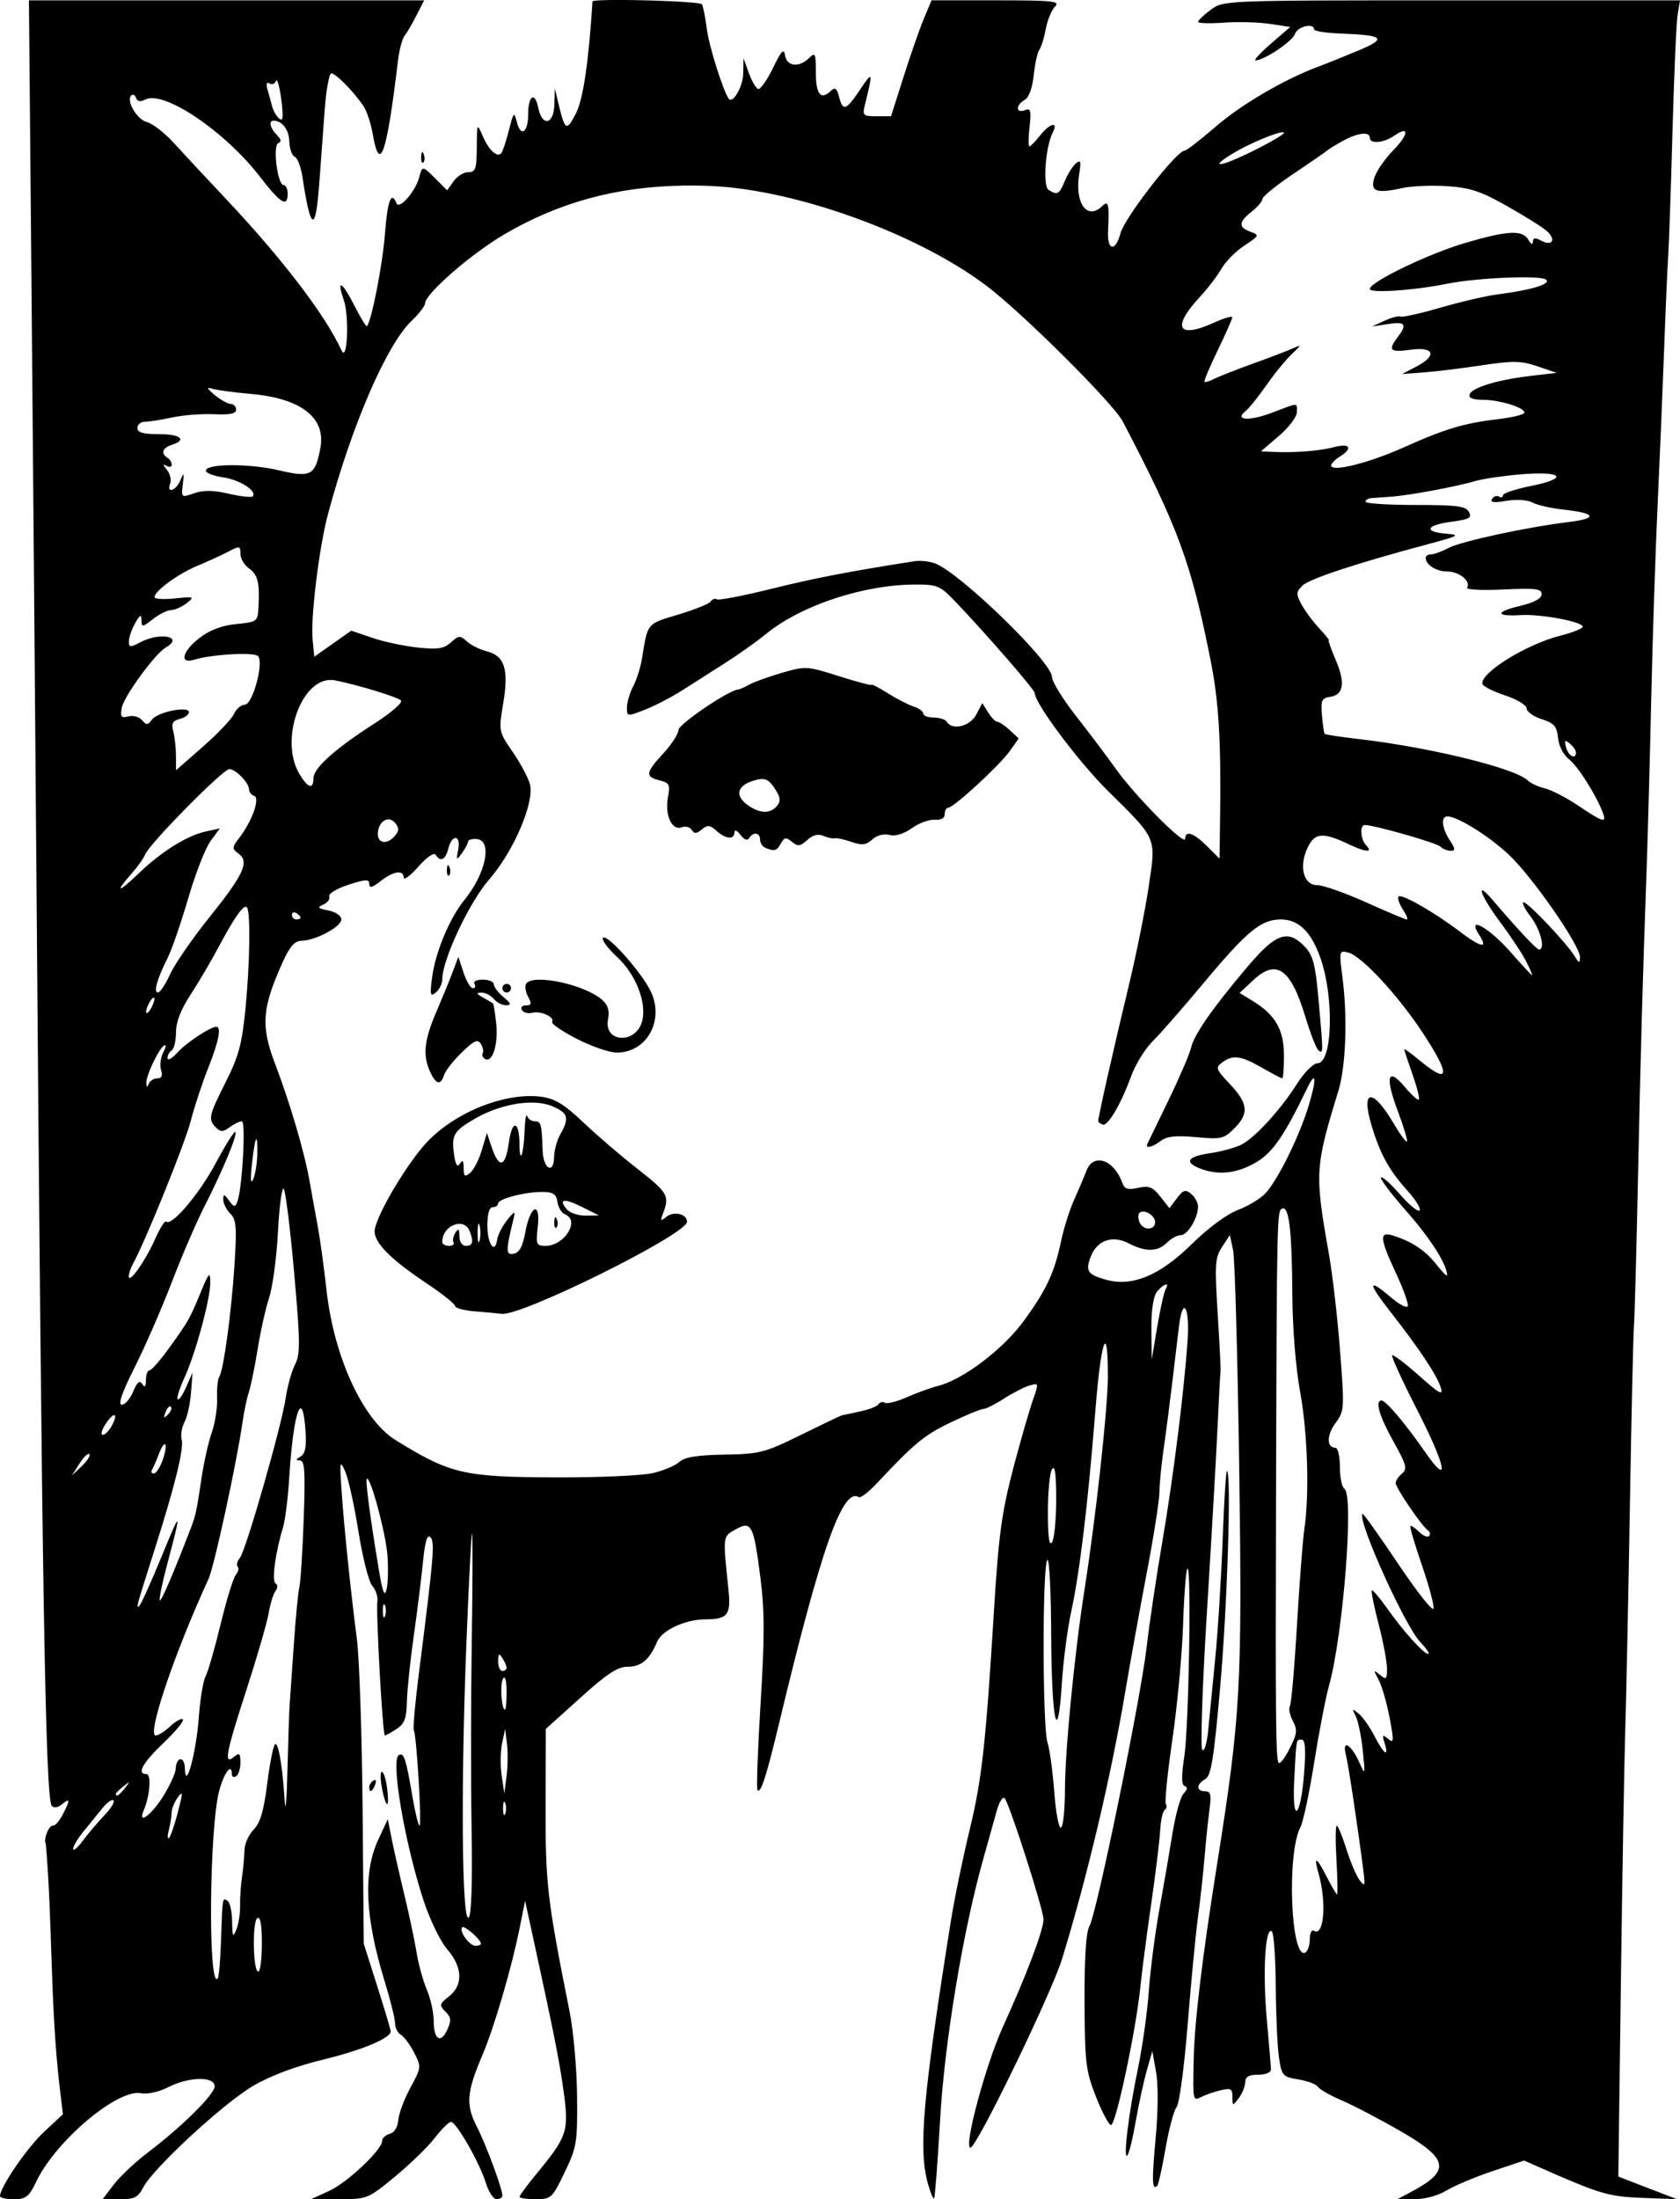 <?xml version="1.0" encoding="UTF-8" standalone="no"?>
<!-- Created with Inkscape (http://www.inkscape.org/) -->

<svg
   width="103.508mm"
   height="135.489mm"
   viewBox="0 0 103.508 135.489"
   version="1.1"
   id="svg384"
   xml:space="preserve"
   inkscape:version="1.2 (dc2aedaf03, 2022-05-15)"
   sodipodi:docname="Punk girl in mohawk.svg"
   xmlns:inkscape="http://www.inkscape.org/namespaces/inkscape"
   xmlns:sodipodi="http://sodipodi.sourceforge.net/DTD/sodipodi-0.dtd"
   xmlns="http://www.w3.org/2000/svg"
   xmlns:svg="http://www.w3.org/2000/svg"
   xmlns:rdf="http://www.w3.org/1999/02/22-rdf-syntax-ns#"
   xmlns:cc="http://creativecommons.org/ns#"
   xmlns:dc="http://purl.org/dc/elements/1.1/"><title
     id="title566">Punk girl in mohawk</title><sodipodi:namedview
     id="namedview386"
     pagecolor="#ffffff"
     bordercolor="#000000"
     borderopacity="0.25"
     inkscape:showpageshadow="2"
     inkscape:pageopacity="0.0"
     inkscape:pagecheckerboard="0"
     inkscape:deskcolor="#d1d1d1"
     inkscape:document-units="mm"
     showgrid="false"
     inkscape:zoom="5.8539514"
     inkscape:cx="18.19284"
     inkscape:cy="393.40948"
     inkscape:window-width="1920"
     inkscape:window-height="1017"
     inkscape:window-x="1912"
     inkscape:window-y="-8"
     inkscape:window-maximized="1"
     inkscape:current-layer="layer1" /><defs
     id="defs381" /><g
     inkscape:label="Lager 1"
     inkscape:groupmode="layer"
     id="layer1"
     transform="translate(82.97,-106.285)"><path
       id="path400"
       style="fill:#000000;stroke-width:0.265"
       d="m -45.424,106.288 c -0.622,0.009 -1.037,0.035 -1.04,0.085 -0.25,3.847 -0.578,6.04 -1.034,6.921 -0.575,1.111 -0.666,1.05 -1.091,-0.731 l -0.198,-0.831 -0.027,0.992 c -0.034,1.24 -0.755,1.387 -0.992,0.203 -0.205,-1.024 -0.623,-0.761 -0.623,0.393 0,1.127 -0.454,1.448 -0.695,0.49 -0.17,-0.676 -0.201,-0.643 -0.497,0.523 -0.174,0.684 -0.386,1.314 -0.471,1.399 -0.265,0.265 -0.756,-0.192 -1.131,-1.055 -0.359,-0.825 -0.361,-0.823 -0.371,0.693 -0.009,1.327 -0.076,1.521 -0.525,1.521 -0.283,0 -0.691,0.252 -0.907,0.561 l -0.392,0.56 -0.693,-0.692 c -0.839,-0.84 -0.837,-0.839 -1.036,-0.098 -0.233,0.866 -1.226,1.998 -1.394,1.587 -0.323,-0.792 -0.554,-0.179 -0.713,1.897 -0.145,1.889 -0.825,5.365 -1.108,5.67 -0.047,0.051 -0.4,-0.527 -0.783,-1.283 -0.746,-1.472 -1.109,-1.662 -0.648,-0.339 0.354,1.017 0.229,3.915 -0.135,3.117 -0.986,-2.162 -3.658,-5.659 -7.158,-9.371 -1.178,-1.249 -2.603,-2.78 -3.169,-3.402 -0.565,-0.623 -1.313,-1.203 -1.66,-1.29 -0.62,-0.156 -1.306,-1.332 -0.961,-1.65 0.097,-0.089 0.229,-0.014 0.294,0.167 0.078,0.218 0.265,0.25 0.559,0.095 1.133,-0.599 4.908,1.943 7.083,4.77 1.258,1.635 1.693,1.898 1.693,1.024 0,-0.291 -0.112,-0.529 -0.249,-0.529 -0.38,0 -0.686,-2.467 -0.321,-2.588 0.203,-0.068 0.173,-0.228 -0.094,-0.495 -0.42,-0.42 -0.525,-0.889 -0.196,-0.882 0.533,0.011 0.936,0.55 0.963,1.287 0.016,0.45 0.166,0.871 0.334,0.935 0.167,0.065 0.382,0.632 0.477,1.26 0.508,3.362 0.808,3.463 1.037,0.349 0.091,-1.237 0.24,-3.261 0.331,-4.498 0.091,-1.237 0.276,-2.249 0.41,-2.249 0.273,0 1.407,1.156 1.979,2.016 0.205,0.309 0.46,1.073 0.567,1.699 0.435,2.547 0.867,1.301 1.561,-4.509 0.078,-0.655 0.258,-1.334 0.398,-1.509 0.141,-0.175 0.471,-0.741 0.734,-1.257 l 0.479,-0.938 h -12.175 -12.175 l 0.169,18.984 c 0.093,10.441 0.226,26.366 0.296,35.388 0.338,43.62 0.551,56.435 0.944,56.861 0.131,0.142 0.388,0.102 0.629,-0.099 0.504,-0.418 0.514,-0.273 0.041,0.638 -0.202,0.389 -0.465,0.691 -0.585,0.672 -0.26,-0.042 -0.618,0.846 -0.455,1.128 0.422,4.81 0.256,9.835 0.851,14.968 l 0.204,1.689 -1.176,1.098 c -1.034,0.965 -2.695,3.388 -2.702,3.942 -3.03e-4,0.109 0.385,0.197 0.857,0.195 0.746,-0.003 0.93,-0.148 1.385,-1.099 1.2,-2.503 4.999,-5.706 6.441,-5.431 0.403,0.077 1.109,-0.079 1.682,-0.372 1.278,-0.652 2.861,-0.682 2.861,-0.054 0,0.495 -2.014,2.487 -4.15,4.105 -0.755,0.572 -1.683,1.448 -2.064,1.947 l -0.692,0.907 h 1.065 c 0.896,0 1.125,-0.117 1.443,-0.732 0.611,-1.181 4.935,-5.178 6.758,-6.247 1.079,-0.632 2.613,-1.21 4.285,-1.615 2.41,-0.584 4.202,-1.329 4.202,-1.749 0,-0.096 -0.373,-1.351 -0.83,-2.787 l -0.83,-2.612 -0.072,-8.292 c -0.04,-4.561 -0.197,-9.264 -0.349,-10.451 -0.403,-3.144 -0.791,-6.9 -0.946,-9.171 -0.125,-1.82 -0.107,-1.919 0.22,-1.191 0.196,0.437 0.564,2.103 0.819,3.704 0.255,1.601 0.637,3.109 0.85,3.351 0.213,0.242 0.356,0.659 0.318,0.926 -0.098,0.694 0.324,8.291 0.461,8.291 0.063,0 0.388,-0.179 0.721,-0.398 0.487,-0.319 0.613,-0.653 0.636,-1.687 0.016,-0.709 0.206,-2.524 0.421,-4.034 0.215,-1.51 0.471,-3.562 0.569,-4.56 0.125,-1.274 0.261,-1.731 0.457,-1.535 0.286,0.286 0.211,1.165 -0.717,8.46 -0.228,1.792 -0.365,3.339 -0.303,3.44 0.169,0.275 0.503,5.87 0.351,5.87 -0.073,0 -0.269,-0.804 -0.436,-1.786 -0.399,-2.35 -0.532,-2.751 -0.844,-2.558 -0.505,0.312 0.368,5.42 1.534,8.974 0.382,1.164 1.034,2.508 1.45,2.986 0.955,1.099 0.996,2.21 0.11,2.907 -0.594,0.468 -0.612,0.541 -0.218,0.935 0.353,0.353 0.373,0.547 0.115,1.114 -0.407,0.893 -0.84,0.606 -0.84,-0.559 0,-0.505 -0.189,-1.361 -0.42,-1.902 -0.231,-0.541 -0.517,-1.579 -0.635,-2.307 -0.118,-0.728 -0.458,-2.335 -0.757,-3.572 -0.299,-1.237 -0.65,-2.785 -0.779,-3.44 l -0.236,-1.191 -0.599,1.293 c -0.929,2.005 -0.798,4.784 0.41,8.709 0.349,1.135 0.635,2.29 0.635,2.567 0,0.276 0.163,0.598 0.361,0.714 0.199,0.116 0.566,0.613 0.818,1.104 0.447,0.875 0.443,0.919 -0.229,2.153 -0.377,0.693 -0.713,1.59 -0.747,1.992 -0.037,0.443 -0.245,0.78 -0.529,0.854 -0.257,0.067 -0.468,0.263 -0.468,0.435 0,0.549 -2.155,2.579 -3.28,3.09 l -1.086,0.492 1.735,0.006 c 1.708,0.006 1.76,-0.015 3.44,-1.402 0.938,-0.774 2.038,-1.846 2.446,-2.381 0.408,-0.535 0.852,-0.974 0.987,-0.974 0.329,0 1.772,2.528 2.153,3.77 0.167,0.546 0.464,0.992 0.659,0.992 0.195,0 0.355,-0.101 0.355,-0.223 0,-0.428 -0.997,-3.118 -1.579,-4.259 -0.687,-1.347 -0.627,-2.104 0.344,-4.387 0.742,-1.742 1.821,-5.438 2.318,-7.932 l 0.316,-1.587 0.374,1.72 c 1.423,6.539 1.724,8.047 1.996,9.996 0.346,2.481 0.243,2.792 -1.688,5.133 -0.562,0.681 -1.022,1.306 -1.022,1.389 0,0.083 0.446,0.15 0.992,0.149 0.955,-0.002 1.022,-0.064 1.786,-1.654 0.748,-1.556 0.792,-1.827 0.765,-4.694 -0.016,-1.673 -0.219,-3.995 -0.451,-5.159 -1.39,-6.968 -1.499,-7.896 -1.487,-12.7 l 0.012,-4.763 2.126,-1.918 c 1.659,-1.497 2.303,-1.918 2.933,-1.918 0.824,0 1.342,-0.442 1.798,-1.534 0.297,-0.71 1.722,-1.375 2.961,-1.381 1.402,-0.007 1.602,-0.27 1.432,-1.88 -0.347,-3.279 -0.354,-3.217 0.435,-3.658 0.989,-0.553 1.12,-0.302 1.534,2.945 0.265,2.077 0.267,3.669 0.012,7.795 -0.176,2.852 -0.26,5.245 -0.186,5.32 0.206,0.206 0.54,-0.833 1.34,-4.167 2.592,-10.798 3.903,-14.506 4.91,-13.884 0.103,0.064 0.59,-0.311 1.082,-0.834 2.355,-2.505 2.925,-2.976 4.544,-3.757 0.957,-0.461 1.868,-0.839 2.026,-0.839 0.158,0 0.731,-0.286 1.273,-0.636 0.543,-0.35 1.252,-0.714 1.576,-0.81 0.582,-0.172 0.585,-0.161 0.211,0.899 -0.208,0.59 -0.733,2.413 -1.167,4.051 -0.746,2.815 -0.942,4.241 -1.229,8.931 -0.499,8.146 -0.745,10.381 -1.481,13.418 -0.431,1.777 -0.959,4.337 -1.174,5.689 -1.731,10.886 -2.008,14.045 -1.416,16.174 0.155,0.559 0.327,0.972 0.382,0.918 0.055,-0.055 0.222,-2.239 0.371,-4.853 0.274,-4.793 1.418,-11.682 2.679,-16.131 0.289,-1.019 0.651,-2.313 0.805,-2.877 0.154,-0.564 0.375,-0.921 0.491,-0.794 0.301,0.331 2.395,6.859 2.395,7.466 0,0.657 -1.038,3.405 -2.501,6.619 -1.064,2.337 -2.436,7.445 -2,7.445 0.381,0 4.998,-9.515 5.649,-11.642 1.556,-5.082 3.004,-11.199 3.882,-16.404 0.307,-1.819 0.908,-5.143 1.336,-7.388 0.428,-2.244 0.778,-4.475 0.778,-4.956 0,-0.481 0.117,-1.681 0.259,-2.666 0.143,-0.985 0.379,-2.803 0.525,-4.04 0.146,-1.237 0.335,-2.817 0.42,-3.511 0.229,-1.891 0.667,-1.221 0.533,0.815 -0.203,3.086 -0.884,8.519 -1.564,12.485 -0.362,2.11 -0.796,5.027 -0.964,6.482 -0.372,3.211 -3.074,16.393 -3.52,17.171 -0.214,0.373 -0.314,1.912 -0.303,4.658 0.014,3.734 0.076,4.254 0.683,5.806 0.367,0.938 0.788,1.745 0.937,1.795 0.287,0.096 1.551,-5.822 1.82,-8.527 0.087,-0.873 0.382,-3.135 0.656,-5.027 0.274,-1.892 0.526,-3.953 0.561,-4.581 0.035,-0.628 0.161,-1.201 0.28,-1.275 0.119,-0.073 0.151,-0.239 0.071,-0.367 -0.079,-0.129 0.103,-1.928 0.406,-3.998 0.302,-2.07 0.598,-5.245 0.657,-7.056 0.059,-1.81 0.179,-3.363 0.266,-3.45 0.257,-0.257 0.091,9.724 -0.193,11.591 -0.185,1.215 -0.176,1.739 0.029,1.807 0.193,0.064 0.172,0.214 -0.064,0.45 -0.194,0.194 -0.502,1.286 -0.685,2.426 -0.183,1.14 -0.548,3.263 -0.813,4.719 -0.264,1.455 -0.557,3.717 -0.651,5.027 -0.094,1.31 -0.394,3.453 -0.667,4.763 -0.575,2.756 -0.93,5.639 -0.66,5.375 0.102,-0.1 0.337,-1.052 0.523,-2.117 0.186,-1.064 0.492,-2.471 0.679,-3.126 l 0.34,-1.191 0.232,1.289 c 0.138,0.767 0.127,2.425 -0.028,4.095 -0.242,2.617 -0.221,3.232 0.102,2.908 0.072,-0.072 0.301,-1.111 0.511,-2.309 0.209,-1.199 0.516,-2.344 0.683,-2.544 0.166,-0.2 0.471,-2.485 0.678,-5.077 0.206,-2.592 0.49,-5.546 0.629,-6.564 0.14,-1.019 0.323,-2.686 0.408,-3.704 0.085,-1.019 0.223,-2.358 0.307,-2.977 0.126,-0.922 0.077,-1.124 -0.273,-1.124 -0.555,0 -0.548,-0.435 0.013,-0.749 0.36,-0.202 0.525,-1.215 0.916,-5.635 0.438,-4.955 0.698,-13.081 0.427,-13.352 -0.063,-0.063 -0.184,1.822 -0.27,4.188 -0.086,2.367 -0.291,5.672 -0.457,7.345 -0.165,1.673 -0.362,3.682 -0.437,4.462 -0.075,0.786 -0.237,1.317 -0.362,1.191 -0.125,-0.126 0.005,-3.962 0.29,-8.563 0.283,-4.584 0.58,-9.752 0.659,-11.485 0.079,-1.733 0.159,-3.221 0.177,-3.307 0.018,-0.086 -0.061,-1.674 -0.178,-3.528 -0.19,-3.033 -0.163,-3.445 0.27,-4.101 l 0.482,-0.73 0.198,0.926 c 0.109,0.509 0.28,6.582 0.378,13.494 0.19,13.349 0.085,15.214 -1.365,24.339 -0.924,5.812 -1.391,9.716 -1.442,12.041 -0.056,2.539 -0.051,2.563 0.471,2.295 0.255,-0.131 0.79,-0.316 1.191,-0.411 0.627,-0.15 0.728,-0.093 0.728,0.411 0,0.571 0.009,0.573 0.389,0.071 0.214,-0.282 0.392,-0.722 0.397,-0.977 0.006,-0.336 0.226,-0.463 0.802,-0.463 0.463,0 0.79,-0.138 0.785,-0.331 -0.005,-0.182 -0.122,-1.581 -0.259,-3.108 -0.258,-2.86 -0.101,-5.652 0.304,-5.402 0.126,0.078 0.238,1.593 0.249,3.367 0.011,1.774 0.1,3.759 0.198,4.412 0.17,1.13 0.227,1.194 1.198,1.352 0.561,0.091 1.099,0.294 1.196,0.451 0.097,0.157 0.767,0.539 1.489,0.848 0.722,0.309 2.357,1.165 3.633,1.902 2.967,1.712 3.082,2.431 0.6,3.743 l -0.794,0.419 1.058,0.01 c 0.613,0.006 1.429,-0.217 1.939,-0.528 0.485,-0.295 1.759,-0.832 2.832,-1.192 l 1.951,-0.655 1.137,0.5 c 3.557,1.566 4.093,1.723 6.163,1.8 l 2.117,0.08 -1.805,-0.696 -1.805,-0.696 0.157,-11.936 c 0.086,-6.564 0.208,-13.602 0.271,-15.639 0.063,-2.037 0.191,-8.229 0.284,-13.758 0.093,-5.53 0.205,-10.471 0.247,-10.98 0.043,-0.509 0.155,-4.617 0.25,-9.128 0.168,-7.988 0.271,-11.699 0.541,-19.315 0.072,-2.037 0.197,-6.681 0.278,-10.319 0.081,-3.638 0.257,-8.996 0.392,-11.906 0.135,-2.91 0.317,-7.256 0.404,-9.657 0.087,-2.401 0.199,-4.961 0.249,-5.689 0.05,-0.728 0.169,-4.18 0.264,-7.673 0.095,-3.493 0.238,-6.737 0.319,-7.21 l 0.147,-0.86 H 6.476 c -14.051,0 -14.064,3.5e-4 -14.846,0.579 -0.431,0.318 -0.783,0.654 -0.783,0.745 0,0.091 0.711,0.114 1.58,0.051 0.869,-0.063 2.147,-0.029 2.84,0.075 l 1.26,0.189 -1.186,1.025 c -0.652,0.564 -1.083,1.029 -0.958,1.033 0.505,0.017 2.289,-1.176 2.432,-1.627 0.145,-0.457 1.175,-0.705 1.176,-0.284 2.91e-4,0.109 0.733,0.226 1.627,0.259 2.689,0.101 2.898,0.295 1.116,1.042 -0.854,0.358 -1.97,0.806 -2.479,0.996 -2.109,0.788 -4.742,2.329 -6.334,3.708 -0.933,0.808 -1.791,1.469 -1.907,1.469 -0.489,0 -3.684,4.114 -3.943,5.077 -0.32,1.189 -0.838,1.093 -0.772,-0.143 0.085,-1.587 0.021,-1.894 -0.326,-1.547 -0.952,0.952 -1.746,-0.128 -1.448,-1.967 0.123,-0.761 0.086,-0.879 -0.204,-0.639 -0.195,0.162 -0.502,0.648 -0.681,1.08 -0.347,0.838 -0.461,0.901 -1.003,0.558 -0.374,-0.237 -0.198,-2.657 0.258,-3.543 0.363,-0.705 -0.189,-0.567 -0.791,0.198 -0.286,0.364 -0.578,0.661 -0.649,0.661 -0.07,0 -0.067,-0.538 0.007,-1.196 0.116,-1.028 0.074,-1.172 -0.297,-1.03 -0.558,0.214 -0.564,-0.32 -0.007,-0.631 0.263,-0.147 0.478,-0.732 0.564,-1.535 0.076,-0.713 0.232,-1.416 0.345,-1.561 0.113,-0.146 0.291,-0.717 0.394,-1.27 0.103,-0.553 0.36,-1.178 0.572,-1.389 0.335,-0.335 -0.12,-0.384 -3.613,-0.384 h -3.997 l -0.47,1.124 c -0.258,0.618 -0.82,2.225 -1.247,3.571 l -0.778,2.447 -0.891,5.1e-4 c -0.817,7.7e-4 -0.877,-0.053 -0.728,-0.66 0.52,-2.11 0.504,-2.169 -0.279,-0.994 -0.87,1.306 -1.073,1.375 -1.306,0.446 -0.122,-0.485 -0.253,-0.599 -0.455,-0.397 -0.646,0.646 -0.972,0.29 -0.972,-1.058 0,-1.22 -0.038,-1.304 -0.415,-0.926 -0.609,0.609 -1.384,0.524 -1.484,-0.163 -0.067,-0.459 -0.222,-0.296 -0.746,0.782 -0.364,0.749 -0.772,1.329 -0.908,1.29 -0.135,-0.039 -0.394,-0.48 -0.575,-0.981 l -0.329,-0.91 -0.02,0.96 c -0.017,0.798 -0.655,1.885 -0.897,1.525 -0.364,-0.542 -1.222,-3.28 -1.345,-4.293 -0.085,-0.703 -0.223,-1.388 -0.305,-1.521 -0.094,-0.152 -3.83,-0.288 -5.697,-0.262 z m -20.521,4.941 c 0.07,-0.031 0.187,0.373 0.28,0.989 0.107,0.705 0.138,1.338 0.069,1.407 -0.133,0.133 -0.519,-0.387 -0.621,-0.836 -0.033,-0.146 -0.145,-0.551 -0.248,-0.901 -0.125,-0.425 -0.093,-0.579 0.097,-0.461 0.156,0.096 0.334,0.026 0.396,-0.157 0.008,-0.023 0.017,-0.036 0.027,-0.04 z m 69.476,3.134 c 0.226,0.026 -0.002,0.513 -0.66,1.181 -0.489,0.496 -1.005,1.233 -1.146,1.638 -0.311,0.891 0.077,1.05 1.689,0.691 0.582,-0.13 1.834,-0.183 2.782,-0.119 1.415,0.095 2.079,0.317 3.704,1.236 1.089,0.616 2.186,1.305 2.437,1.531 0.583,0.524 0.335,0.957 -0.341,0.595 -0.384,-0.205 -0.515,-0.189 -0.521,0.066 -0.005,0.202 -0.118,0.151 -0.278,-0.123 -0.362,-0.622 -1.268,-0.578 -3.878,0.188 -2.286,0.671 -5.891,2.41 -5.891,2.843 0,0.273 2.746,0.086 4.763,-0.325 1.768,-0.36 5.643,-0.532 6.069,-0.268 0.422,0.261 -0.843,0.656 -2.953,0.923 -0.687,0.087 -2.273,0.454 -3.524,0.817 -1.251,0.363 -2.356,0.61 -2.455,0.549 -0.099,-0.061 -0.537,0.052 -0.974,0.251 l -0.794,0.362 0.992,-0.152 c 1.069,-0.165 1.196,0.012 0.587,0.816 -0.612,0.809 -0.472,0.943 0.802,0.768 1.472,-0.202 1.651,0.368 0.331,1.051 l -0.86,0.444 1.323,-0.097 c 0.728,-0.053 2.34,-0.249 3.582,-0.437 1.948,-0.294 2.422,-0.285 3.44,0.061 l 1.18,0.402 -1.587,0.186 c -2.041,0.239 -3.637,0.721 -3.773,1.142 -0.072,0.221 0.194,0.331 0.802,0.331 1.027,0 2.575,0.474 2.575,0.789 0,0.115 -0.685,0.289 -1.521,0.389 -2.195,0.26 -3.332,0.597 -5.876,1.738 -2.193,0.984 -4.509,1.564 -4.509,1.129 0,-0.118 0.238,-0.362 0.529,-0.544 0.823,-0.514 0.639,-0.841 -0.331,-0.587 -0.905,0.237 -2.452,0.36 -3.752,0.298 l -0.775,-0.037 1.106,-0.947 c 0.608,-0.521 1.106,-1.175 1.106,-1.455 0,-0.615 0.156,-0.618 -1.538,0.026 -1.405,0.534 -2.352,0.469 -1.611,-0.112 0.204,-0.16 0.786,-0.886 1.294,-1.613 0.508,-0.728 1.222,-1.597 1.587,-1.932 0.514,-0.471 0.544,-0.553 0.135,-0.358 -0.291,0.138 -1.422,0.574 -2.514,0.967 -1.091,0.394 -2.204,0.831 -2.473,0.972 -0.269,0.141 -0.525,0.218 -0.571,0.171 -0.045,-0.046 0.32,-0.918 0.812,-1.936 0.492,-1.019 0.898,-1.936 0.902,-2.038 0.004,-0.102 -0.499,0.044 -1.117,0.325 -2.252,1.022 -2.639,0.311 -0.868,-1.595 0.473,-0.509 1.065,-1.285 1.315,-1.724 0.25,-0.439 0.887,-1.081 1.416,-1.428 0.923,-0.605 0.938,-0.64 0.376,-0.847 -0.759,-0.281 -0.74,-0.603 0.076,-1.245 0.364,-0.286 0.661,-0.639 0.661,-0.784 0,-0.145 0.863,-0.843 1.918,-1.55 1.055,-0.707 1.978,-1.344 2.051,-1.417 0.073,-0.073 0.508,-0.341 0.967,-0.595 0.927,-0.514 1.679,-0.603 1.679,-0.198 0,0.396 0.863,0.319 1.512,-0.135 0.292,-0.204 0.488,-0.288 0.59,-0.276 z m -7.481,0.069 c 0.057,-0.002 0.088,0.011 0.088,0.039 0,0.096 -0.893,0.615 -1.984,1.152 -2.004,0.986 -2.707,1.042 -1.123,0.09 0.976,-0.587 2.623,-1.27 3.019,-1.281 z m -53.02,1.236 c -0.028,0.028 -0.046,0.12 -0.053,0.274 -0.011,0.279 0.051,0.435 0.139,0.347 0.088,-0.088 0.097,-0.316 0.021,-0.507 -0.042,-0.106 -0.079,-0.143 -0.107,-0.115 z m 16.049,2.049 c 0.585,-0.009 1.182,2.2e-4 1.791,0.028 5.232,0.238 12.659,2.927 16.907,6.121 2.217,1.667 7.838,7.257 8.425,8.379 3.414,6.523 4.212,8.691 5.406,14.676 0.516,2.588 0.659,4.946 0.593,9.836 l -0.033,2.427 -0.773,-0.773 c -0.814,-0.814 -1.344,-0.992 -1.344,-0.451 0,0.475 -3.057,-2.605 -4.26,-4.291 -0.571,-0.8 -1.691,-2.287 -2.49,-3.305 -0.799,-1.017 -1.455,-2.089 -1.459,-2.381 -0.013,-0.926 -5.652,-6.4 -7.199,-6.988 -0.344,-0.131 -0.917,-0.192 -1.274,-0.136 -4.093,0.644 -6.16,1.043 -8.817,1.702 -1.728,0.429 -3.238,0.719 -3.355,0.647 -0.117,-0.072 -0.286,-0.014 -0.375,0.129 -0.089,0.143 -0.989,0.508 -2,0.809 -1.956,0.583 -1.882,0.492 -2.236,2.698 -0.087,0.54 -0.331,1.313 -0.543,1.72 -0.212,0.406 -0.386,0.996 -0.387,1.309 -0.002,0.563 0.012,0.564 1.123,0.128 0.618,-0.243 1.66,-0.785 2.315,-1.205 0.655,-0.42 1.845,-1.179 2.646,-1.688 0.8,-0.508 1.931,-1.313 2.514,-1.787 2.138,-1.744 5.982,-3.015 9.148,-3.025 1.361,-0.004 1.548,0.072 2.427,0.988 1.911,1.992 4.955,5.496 4.958,5.708 0.011,0.642 2.699,4.235 4.498,6.012 3.062,3.025 2.978,2.828 2.514,5.923 -0.215,1.432 -0.737,4.046 -1.16,5.809 -1.068,4.451 -1.974,8.472 -1.944,8.622 0.014,0.069 0.139,0.164 0.277,0.21 0.318,0.106 1.121,-1.263 1.749,-2.981 0.266,-0.728 0.856,-1.69 1.312,-2.138 0.456,-0.448 1.87,-2.063 3.142,-3.588 2.695,-3.229 3.548,-3.932 4.773,-3.932 1.09,0 1.863,0.751 2.431,2.363 0.865,2.451 0.75,6.499 -0.185,6.5 -0.247,2.5e-4 -0.802,0.555 -1.232,1.233 -1.034,1.629 -2.605,3.349 -3.45,3.778 -0.375,0.19 -1.247,0.428 -1.938,0.528 -1.394,0.203 -1.61,0.559 -0.578,0.951 1.116,0.424 2.253,0.296 3.416,-0.386 1.029,-0.603 1.737,-1.63 3.16,-4.58 0.543,-1.125 0.591,-0.593 0.095,1.056 -0.57,1.895 -1.876,4.554 -2.66,5.417 -0.294,0.324 -1.059,0.789 -1.7,1.034 -0.694,0.265 -1.847,1.117 -2.853,2.108 -1.963,1.934 -3.66,2.641 -5.273,2.195 -1.141,-0.315 -1.288,-0.532 -0.955,-1.408 0.389,-1.024 1.329,-1.361 2.339,-0.839 1.059,0.547 1.789,0.535 2.365,-0.04 0.255,-0.255 0.638,-0.463 0.852,-0.463 0.419,0 1.056,-1.051 1.062,-1.753 0.002,-0.237 -0.186,-0.588 -0.418,-0.781 -0.359,-0.298 -0.49,-0.259 -0.884,0.262 l -0.461,0.612 -0.562,-0.714 c -0.469,-0.596 -0.695,-0.685 -1.366,-0.538 -0.638,0.14 -0.839,0.077 -0.976,-0.307 -0.511,-1.435 -1.784,-1.866 -2.209,-0.748 -0.138,0.364 -0.479,1.168 -0.757,1.786 -0.278,0.618 -0.637,1.75 -0.798,2.516 -0.419,1.993 -0.917,3.058 -2.324,4.974 -1.279,1.742 -3.729,3.595 -5.26,3.978 -0.431,0.108 -1.291,0.42 -1.911,0.694 -0.62,0.274 -1.237,0.43 -1.37,0.348 -0.134,-0.083 -0.31,-0.043 -0.391,0.089 -0.081,0.131 -0.595,0.332 -1.143,0.446 -0.547,0.114 -1.055,0.223 -1.128,0.241 -0.073,0.018 -1.204,0.56 -2.514,1.205 -2.229,1.097 -2.53,1.175 -4.706,1.212 -1.693,0.029 -2.449,0.153 -2.782,0.454 -0.251,0.228 -0.991,0.537 -1.644,0.687 -0.653,0.15 -3.271,0.269 -5.817,0.263 -5.827,-0.014 -6.621,-0.196 -10.029,-2.304 -1.998,-1.236 -3.782,-5.099 -4.24,-9.182 -0.163,-1.455 -0.408,-3.241 -0.544,-3.969 -0.136,-0.728 -0.363,-1.978 -0.503,-2.778 -0.316,-1.799 -1.205,-4.822 -2.139,-7.276 -0.884,-2.322 -0.795,-3.433 0.503,-6.284 0.426,-0.935 0.722,-1.261 1.155,-1.27 0.869,-0.019 2.435,-0.862 2.435,-1.31 0,-0.223 -0.341,-0.46 -0.794,-0.551 -0.662,-0.133 -0.714,-0.194 -0.315,-0.367 0.263,-0.114 0.427,-0.341 0.365,-0.504 -0.063,-0.165 0.458,-0.481 1.176,-0.714 1.082,-0.35 1.288,-0.358 1.288,-0.047 0,0.272 0.185,0.225 0.697,-0.178 0.785,-0.617 1.414,-0.713 1.43,-0.218 0.006,0.182 0.412,-0.122 0.901,-0.676 0.522,-0.591 0.961,-0.892 1.063,-0.728 0.29,0.469 0.605,0.314 0.779,-0.382 0.229,-0.912 0.784,-0.856 0.609,0.061 -0.129,0.676 -0.114,0.69 0.234,0.214 0.205,-0.28 0.372,-0.597 0.372,-0.706 0,-0.109 0.238,-0.18 0.529,-0.158 0.994,0.075 0.581,2.12 -0.759,3.764 -0.9,1.103 -1.776,3.197 -1.979,4.728 -0.149,1.125 -0.121,1.247 0.225,0.96 0.218,-0.181 0.396,-0.542 0.396,-0.803 0,-1.211 1.666,-4.76 2.893,-6.162 1.5,-1.714 2.793,-4.73 2.51,-5.856 -0.098,-0.39 -0.573,-1.284 -1.056,-1.986 -0.878,-1.276 -0.878,-1.278 -0.588,-3.029 0.346,-2.088 0.082,-2.907 -1.025,-3.183 -0.412,-0.103 -0.957,-0.375 -1.212,-0.604 -0.423,-0.381 -0.509,-0.376 -0.989,0.058 -0.431,0.39 -0.802,0.447 -2.051,0.315 -0.839,-0.089 -2.101,-0.359 -2.806,-0.6 l -1.282,-0.439 -1.14,0.804 -1.14,0.804 -0.102,-1.065 c -0.129,-1.351 0.402,-5.688 0.944,-7.712 1.474,-5.504 3.622,-10.465 5.167,-11.93 0.451,-0.427 0.819,-0.907 0.819,-1.067 0,-0.577 2.824,-3.039 4.853,-4.232 3.362,-1.976 6.907,-2.953 11.005,-3.018 z m -29.185,12.469 c 0.037,-7.6e-4 0.099,0.013 0.186,0.041 0.267,0.086 1.338,0.232 2.381,0.323 3.122,0.273 4.659,1.464 4.307,3.338 -0.318,1.693 -0.581,1.835 -2.539,1.374 -1.832,-0.431 -4.504,-0.422 -4.515,0.016 -0.004,0.146 0.478,0.333 1.071,0.416 1.017,0.143 2.122,0.857 1.81,1.17 -0.079,0.079 -0.741,0.005 -1.472,-0.164 -0.952,-0.22 -1.556,-0.227 -2.13,-0.027 -0.791,0.276 -0.799,0.269 -0.698,-0.558 0.09,-0.732 0.071,-0.762 -0.15,-0.241 -0.278,0.654 -0.877,0.84 -0.629,0.195 0.084,-0.22 -0.009,-0.601 -0.207,-0.845 -0.248,-0.306 -0.257,-0.382 -0.029,-0.245 0.182,0.109 0.331,0.079 0.331,-0.066 0,-0.146 -0.119,-0.338 -0.265,-0.428 -0.424,-0.262 -0.307,-0.612 0.265,-0.794 0.97,-0.308 0.545,-0.661 -0.794,-0.661 -0.974,0 -1.323,-0.1 -1.323,-0.38 0,-0.209 0.208,-0.381 0.463,-0.382 0.255,-6.4e-4 1.008,-0.119 1.674,-0.264 0.666,-0.145 1.827,-0.235 2.58,-0.201 0.979,0.045 1.368,-0.035 1.368,-0.281 0,-0.189 -0.149,-0.347 -0.331,-0.35 -0.182,-0.003 -0.628,-0.253 -0.992,-0.554 -0.355,-0.294 -0.472,-0.43 -0.362,-0.432 z m 81.707,5.271 c 1.777,-0.051 1.823,0.355 -0.252,0.768 -0.945,0.188 -1.718,0.446 -1.718,0.573 0,0.127 -0.111,0.163 -0.246,0.08 -0.135,-0.084 -0.329,-0.018 -0.43,0.146 -0.131,0.212 0.123,0.246 0.888,0.116 0.627,-0.106 1.294,-0.062 1.606,0.105 0.294,0.157 1.166,0.355 1.938,0.438 1.98,0.215 2.108,0.54 0.3,0.761 -2.602,0.318 -6.605,1.182 -7.401,1.597 -0.415,0.217 -0.904,0.395 -1.086,0.395 -0.182,9e-4 -0.331,0.097 -0.331,0.213 0,0.433 0.657,0.846 1.344,0.846 0.729,0 1.455,0.597 1.209,0.995 -0.076,0.124 0.925,0.174 2.226,0.112 1.991,-0.095 2.365,-0.05 2.365,0.289 0,0.265 -0.456,0.513 -1.337,0.724 -1.545,0.371 -1.519,0.657 0.051,0.564 1.308,-0.077 3.991,0.446 3.808,0.742 -0.072,0.117 -0.685,0.352 -1.362,0.522 -2.115,0.532 -5.016,2.34 -4.8,2.991 0.047,0.142 0.678,0.455 1.4,0.695 0.723,0.24 1.314,0.599 1.314,0.798 0,0.199 0.417,0.497 0.926,0.661 0.774,0.25 0.94,0.44 1.009,1.153 0.048,0.5 0.331,1.049 0.684,1.327 0.557,0.438 1.683,2.223 2.087,3.309 0.237,0.637 -10e-4,0.565 -1.531,-0.464 -0.728,-0.489 -1.651,-0.967 -2.053,-1.061 -0.402,-0.094 -0.878,-0.316 -1.058,-0.492 -0.762,-0.747 -5.995,-2.03 -10.345,-2.538 -1.144,-0.133 -2.115,-0.279 -2.158,-0.324 -0.043,-0.045 -0.12,-0.557 -0.169,-1.139 -0.079,-0.923 -0.016,-1.069 0.492,-1.141 0.842,-0.12 0.96,-0.861 0.359,-2.262 -0.289,-0.675 -0.483,-1.227 -0.429,-1.227 0.053,0 -0.219,-0.338 -0.605,-0.752 -0.386,-0.413 -0.872,-1.072 -1.081,-1.463 -0.337,-0.631 -0.33,-0.76 0.056,-1.147 0.42,-0.42 3.291,-1.368 7.732,-2.555 1.922,-0.514 2.025,-0.573 1.124,-0.648 -1.41,-0.117 -1.228,-0.53 0.322,-0.735 1.106,-0.147 1.278,-0.243 1.085,-0.605 -0.192,-0.359 -0.737,-0.43 -3.299,-0.43 -1.688,0 -3.069,-0.089 -3.069,-0.198 -1.3e-5,-0.109 0.149,-0.209 0.331,-0.223 0.182,-0.013 0.747,-0.054 1.257,-0.09 1.111,-0.079 4.049,-0.626 5.176,-0.964 0.446,-0.134 1.709,-0.319 2.807,-0.412 0.323,-0.027 0.613,-0.044 0.867,-0.052 z m -79.866,4.559 c 0.097,0.019 0.109,0.145 0.109,0.392 0,0.291 0.244,0.7 0.541,0.908 0.539,0.378 0.658,0.894 0.566,2.462 -0.046,0.789 -0.108,0.832 -1.36,0.952 -0.877,0.084 -1.623,0.363 -2.249,0.841 -1.083,0.826 -1.292,1.655 -0.342,1.356 1.043,-0.328 3.669,-0.479 3.922,-0.225 0.384,0.384 -0.325,2.997 -0.813,2.997 -0.222,0 -0.521,0.257 -0.665,0.571 -0.144,0.314 -1.006,1.222 -1.915,2.018 l -1.654,1.448 -0.004,-0.895 c -0.002,-0.492 -0.077,-1.169 -0.167,-1.505 -0.127,-0.476 -0.039,-0.644 0.4,-0.759 0.31,-0.081 0.564,-0.268 0.564,-0.416 0,-0.405 -1.932,-0.016 -2.279,0.459 -0.254,0.347 -0.341,0.352 -0.606,0.033 -0.17,-0.205 -0.548,-0.31 -0.84,-0.234 -0.449,0.117 -0.511,0.034 -0.408,-0.538 0.126,-0.694 2.049,-3.324 2.707,-3.704 1.147,-0.661 -0.319,-0.974 -1.551,-0.331 -0.657,0.343 -0.727,0.336 -0.718,-0.068 0.005,-0.246 0.18,-0.745 0.388,-1.109 0.304,-0.531 0.38,-0.567 0.388,-0.179 0.009,0.45 0.055,0.446 0.706,-0.066 0.383,-0.302 0.889,-0.552 1.124,-0.557 0.235,-0.005 0.665,-0.197 0.957,-0.427 0.498,-0.394 0.455,-0.41 -0.728,-0.288 -0.691,0.071 -1.257,0.036 -1.257,-0.079 0,-0.378 1.451,-1.438 2.654,-1.938 0.65,-0.27 1.51,-0.664 1.91,-0.875 0.339,-0.179 0.522,-0.266 0.619,-0.246 z m 35.034,7.43 c -0.45,-0.027 -0.834,0.077 -1.558,0.287 -0.817,0.237 -1.723,0.564 -2.014,0.727 -0.291,0.162 -0.602,0.299 -0.691,0.304 -0.571,0.033 -3.675,2.137 -3.676,2.492 -6.96e-4,0.235 -0.417,0.881 -0.926,1.435 -1.105,1.204 -1.14,1.442 -0.24,1.668 0.613,0.154 0.667,0.264 0.518,1.06 -0.203,1.083 0.249,2.062 0.847,1.832 0.232,-0.089 0.511,-0.016 0.621,0.161 0.155,0.251 0.293,0.244 0.622,-0.028 0.354,-0.294 0.499,-0.28 0.901,0.083 0.569,0.515 1.095,0.564 1.107,0.103 0.005,-0.197 0.156,-0.137 0.372,0.148 0.229,0.303 0.427,0.376 0.536,0.198 0.25,-0.404 0.671,-0.345 0.671,0.094 0,0.206 0.149,0.435 0.331,0.508 0.563,0.227 0.693,0.19 0.953,-0.275 0.214,-0.382 0.317,-0.397 0.68,-0.096 0.362,0.3 0.507,0.283 0.942,-0.111 0.339,-0.307 0.675,-0.396 0.987,-0.259 0.26,0.114 0.58,0.182 0.71,0.152 0.13,-0.03 0.596,0.07 1.036,0.224 0.644,0.225 0.892,0.195 1.276,-0.152 0.288,-0.261 0.707,-0.371 1.058,-0.28 0.368,0.096 0.876,-0.057 1.382,-0.417 0.44,-0.313 1.075,-0.547 1.411,-0.519 0.388,0.032 0.611,-0.094 0.611,-0.344 0,-0.217 0.095,-0.394 0.212,-0.394 0.333,0 3.15,-2.588 3.78,-3.472 l 0.568,-0.797 -0.549,-0.511 c -0.302,-0.281 -0.644,-0.512 -0.761,-0.512 -0.117,0 -0.375,-0.26 -0.574,-0.578 l -0.361,-0.578 -0.373,0.711 c -0.379,0.723 -1.473,0.993 -1.811,0.446 -0.09,-0.146 -0.454,-0.265 -0.809,-0.265 -0.355,0 -0.646,-0.111 -0.646,-0.246 0,-0.136 -0.268,-0.332 -0.595,-0.436 -0.327,-0.104 -1.042,-0.471 -1.587,-0.815 -0.546,-0.344 -0.992,-0.578 -0.992,-0.519 0,0.059 -0.909,-0.181 -2.021,-0.534 -0.984,-0.313 -1.499,-0.47 -1.948,-0.497 z m -29.291,0.729 c 0.061,0.004 0.122,0.011 0.183,0.023 1.346,0.26 3.847,1.02 4.072,1.238 0.129,0.125 -0.584,0.746 -1.612,1.406 -2.43,1.558 -3.779,2.765 -3.779,3.383 0,0.724 -0.346,0.617 -0.869,-0.267 -1.203,-2.036 0.046,-5.65 1.825,-5.781 0.059,-0.004 0.119,-0.005 0.18,-0.002 z m 76.035,3.766 c 0.046,0.007 0.125,0.06 0.24,0.157 0.207,0.172 0.376,0.417 0.376,0.545 0,0.461 -0.471,0.22 -0.61,-0.312 -0.073,-0.279 -0.084,-0.4 -0.007,-0.389 z m -82.358,1.727 c 0.402,0 1.218,0.841 1.218,1.256 0,0.158 0.143,0.335 0.317,0.393 0.379,0.126 -0.12,1.539 -0.911,2.576 -0.464,0.608 -0.468,0.675 -0.052,0.979 0.683,0.5 0.327,1.277 -1.803,3.933 -1.054,1.314 -2.143,2.892 -2.419,3.506 -0.277,0.614 -0.612,1.117 -0.745,1.117 -0.288,0 -0.054,-0.835 0.594,-2.12 0.258,-0.511 0.83,-2.168 1.272,-3.683 0.442,-1.515 1.062,-3.103 1.378,-3.53 l 0.574,-0.776 -0.881,0.193 c -1.154,0.253 -2.74,1.247 -4.136,2.592 -1.247,1.201 -1.499,1.214 -0.443,0.022 0.375,-0.423 0.762,-0.967 0.86,-1.209 0.273,-0.671 4.789,-5.248 5.178,-5.248 z m 32.823,0.61 c 0.312,-0.003 0.507,0.16 0.782,0.58 0.359,0.548 0.389,0.778 0.142,1.076 -0.409,0.493 -1.045,0.481 -1.779,-0.033 -0.881,-0.617 -0.672,-1.276 0.497,-1.569 0.137,-0.034 0.254,-0.054 0.358,-0.055 z m 42.224,2.301 c 0.62,0 2.528,1.185 3.769,2.34 1.455,1.355 4.432,5.64 4.407,6.344 -0.013,0.379 -0.062,0.368 -0.331,-0.073 -0.485,-0.797 -2.875,-3.319 -3.145,-3.319 -0.132,0 0.064,0.398 0.435,0.885 0.608,0.797 0.921,2.026 0.515,2.026 -0.15,0 -1.312,-1.24 -2.85,-3.043 -1.123,-1.316 -0.777,-0.297 0.462,1.363 0.636,0.851 1.353,1.935 1.594,2.408 0.241,0.473 0.405,0.859 0.365,0.857 -0.04,-0.002 -0.632,-0.642 -1.316,-1.421 -1.341,-1.529 -2.754,-2.307 -1.943,-1.069 0.58,0.885 0.131,0.802 -1.226,-0.226 -1.564,-1.185 -3.556,-2.322 -3.742,-2.135 -0.084,0.084 0.033,0.437 0.26,0.784 0.227,0.347 0.34,0.631 0.251,0.631 -0.089,0 -1.22,-0.476 -2.513,-1.058 -1.293,-0.582 -2.647,-1.058 -3.01,-1.058 -0.862,0 -1.147,-1.192 -0.564,-2.362 0.441,-0.883 0.942,-0.907 2.591,-0.121 0.958,0.457 1.436,0.48 1.005,0.049 -0.362,-0.362 -0.43,-1.27 -0.096,-1.27 0.577,0 4.419,1.096 4.65,1.327 0.144,0.144 0.429,0.261 0.635,0.261 0.308,0 0.299,-0.115 -0.053,-0.652 -0.486,-0.741 -0.56,-1.465 -0.152,-1.465 z m -65.174,0.188 c 0.118,0.017 0.235,0.083 0.337,0.206 0.265,0.319 0.265,0.48 0.003,0.797 -0.459,0.553 -1.058,0.496 -1.058,-0.1 0,-0.572 0.364,-0.955 0.718,-0.903 z m 3.589,2.823 c -0.028,0.028 -0.046,0.12 -0.053,0.274 -0.011,0.279 0.051,0.435 0.138,0.347 0.088,-0.088 0.098,-0.316 0.021,-0.507 -0.042,-0.106 -0.079,-0.143 -0.107,-0.115 z m -12.468,2.563 c 0.036,-0.007 0.065,5.4e-4 0.089,0.024 0.233,0.233 0.192,3.409 -0.079,6.192 -0.217,2.227 -0.415,2.972 -1.213,4.557 -1.059,2.103 -1.107,2.323 -0.609,2.821 0.285,0.285 0.434,0.281 0.844,-0.019 0.274,-0.201 0.611,-0.364 0.749,-0.364 0.258,0 0.025,4.163 -0.277,4.95 -0.14,0.364 -0.203,0.356 -0.514,-0.069 -0.304,-0.415 -0.354,-0.423 -0.354,-0.056 0,0.236 0.195,0.624 0.434,0.862 0.37,0.37 0.408,0.831 0.26,3.127 -0.191,2.971 -0.673,6.516 -0.942,6.928 -0.095,0.146 -0.155,0.741 -0.132,1.323 0.023,0.582 -0.124,1.532 -0.328,2.11 -0.203,0.579 -0.485,1.829 -0.626,2.778 -0.299,2.01 -0.368,2.336 -0.641,3.049 -1.065,2.776 -1.847,4.601 -1.934,4.513 -0.058,-0.058 0.141,-1.038 0.443,-2.177 0.915,-3.458 0.889,-3.502 -0.328,-0.536 -0.645,1.572 -1.263,2.941 -1.374,3.043 -0.226,0.207 -0.212,0.155 0.957,-3.52 1.245,-3.915 1.796,-6.16 1.648,-6.722 -0.072,-0.275 0.007,-0.758 0.176,-1.073 0.169,-0.315 0.349,-1.131 0.4,-1.813 l 0.094,-1.24 -0.39,0.89 c -0.214,0.49 -0.45,0.831 -0.524,0.757 -0.074,-0.074 0.106,-0.653 0.399,-1.288 0.693,-1.5 1.616,-4.891 1.608,-5.911 -0.005,-0.702 -0.08,-0.622 -0.608,0.656 -0.674,1.629 -0.74,1.745 -2.016,3.506 -0.501,0.691 -1.007,1.257 -1.124,1.257 -0.118,0 -0.216,0.268 -0.218,0.595 -0.003,0.421 -0.068,0.493 -0.225,0.246 -0.161,-0.253 -0.313,-0.127 -0.558,0.463 -0.185,0.446 -0.501,0.812 -0.702,0.812 -0.25,0 0.002,-0.73 0.798,-2.315 0.64,-1.273 1.666,-3.625 2.279,-5.226 0.614,-1.601 1.511,-3.684 1.993,-4.63 1.151,-2.258 2.077,-4.484 1.926,-4.634 -0.066,-0.066 -0.614,0.808 -1.219,1.943 -1.009,1.894 -2.724,3.905 -3.051,3.578 -0.075,-0.075 -0.38,0.415 -0.679,1.089 -0.585,1.323 -1.619,2.785 -1.619,2.29 0,-0.167 0.115,-0.511 0.255,-0.763 0.756,-1.365 3.216,-7.446 3.568,-8.823 0.225,-0.88 0.708,-2.344 1.072,-3.254 0.642,-1.605 0.827,-2.538 0.504,-2.538 -0.369,0 -1.847,0.977 -2.4,1.587 -0.33,0.364 -0.604,0.52 -0.609,0.346 -0.005,-0.173 0.111,-0.389 0.256,-0.479 0.146,-0.09 0.265,-0.591 0.265,-1.113 0,-0.631 0.297,-1.402 0.885,-2.3 0.487,-0.743 1.266,-2.065 1.731,-2.938 0.864,-1.623 1.409,-2.443 1.659,-2.496 z m 3.031,0.338 c 0.032,0.005 0.066,0.019 0.103,0.041 0.146,0.09 0.265,0.216 0.265,0.28 0,0.064 -0.119,0.117 -0.265,0.117 -0.146,0 -0.265,-0.126 -0.265,-0.28 0,-0.116 0.067,-0.174 0.162,-0.158 z m 61.135,1.481 c -0.629,-0.013 -1.333,0.577 -2.437,1.884 -2.16,2.557 -3.276,4.159 -3.466,4.981 -0.088,0.38 -0.708,1.823 -1.377,3.205 -0.669,1.382 -1.26,2.603 -1.313,2.712 -0.154,0.319 0.303,0.213 0.841,-0.194 0.364,-0.276 0.936,-0.334 2.159,-0.22 1.54,0.144 1.714,0.104 2.349,-0.53 0.922,-0.922 0.864,-1.542 -0.259,-2.732 -0.874,-0.927 -0.91,-1.026 -0.479,-1.342 0.664,-0.485 1.135,-0.423 2.442,0.324 0.633,0.362 1.199,0.658 1.257,0.658 0.058,0 0.105,-0.639 0.105,-1.42 0,-1.576 -0.536,-2.504 -1.939,-3.357 l -0.795,-0.484 0.839,-0.784 c 1.435,-1.341 2.316,-0.719 3.22,2.275 0.319,1.055 0.687,1.985 0.818,2.066 0.284,0.175 0.284,0.17 -0.013,-3.15 -0.192,-2.145 -0.338,-2.717 -0.83,-3.241 -0.393,-0.419 -0.744,-0.644 -1.121,-0.652 z m -42.061,0.065 c -0.03,-0.004 -0.053,0.002 -0.07,0.018 -0.112,0.109 0.279,0.645 0.87,1.191 1.146,1.058 1.828,2.796 1.544,3.931 -0.366,1.458 -2.397,1.356 -2.104,-0.105 0.102,-0.512 -0.003,-0.862 -0.352,-1.178 -1.062,-0.961 -4.299,-1.649 -4.7,-0.999 -0.088,0.143 -0.032,0.5 0.126,0.794 0.231,0.433 0.206,0.535 -0.135,0.535 -0.236,0 -0.344,0.127 -0.244,0.288 0.098,0.158 0.385,0.233 0.639,0.167 0.524,-0.137 1.404,0.271 1.221,0.566 -0.066,0.107 0.616,0.575 1.516,1.038 0.9,0.464 2.007,0.845 2.46,0.847 1.844,0.009 2.953,-1.968 2.106,-3.753 -0.524,-1.105 -2.426,-3.28 -2.877,-3.338 z m 45.521,0.876 c 0.079,-0.008 0.188,0.019 0.334,0.057 0.813,0.213 3.049,2.623 4.56,4.916 1.742,2.644 1.694,3.265 -0.137,1.755 -0.542,-0.447 -0.987,-0.77 -0.987,-0.718 0,0.053 0.229,0.745 0.508,1.539 0.28,0.794 0.456,1.496 0.391,1.561 -0.064,0.064 -0.452,-0.283 -0.86,-0.773 -1.056,-1.265 -1.238,-0.651 -0.437,1.475 0.368,0.978 0.623,1.825 0.566,1.882 -0.057,0.057 -0.409,-0.418 -0.782,-1.054 -1.314,-2.242 -2.077,-2.222 -1.407,0.036 0.525,1.766 1.086,2.792 2.205,4.031 0.521,0.577 0.864,1.133 0.762,1.236 -0.102,0.102 -0.647,-0.345 -1.211,-0.994 -0.564,-0.649 -1.089,-1.116 -1.166,-1.039 -0.077,0.077 0.64,1.027 1.595,2.111 1.477,1.677 2.49,3.281 2.479,3.921 -0.002,0.091 -0.31,-0.223 -0.685,-0.699 -0.67,-0.851 -1.51,-1.402 -2.686,-1.765 -0.818,-0.252 -0.774,0.204 0.222,2.333 0.449,0.96 0.776,1.869 0.726,2.021 -0.05,0.151 -0.507,-0.081 -1.015,-0.515 -1.453,-1.242 -1.479,-0.951 -0.075,0.843 1.8,2.301 2.879,3.921 3.118,4.682 0.168,0.535 -0.063,0.41 -1.335,-0.723 -0.846,-0.754 -1.591,-1.317 -1.656,-1.252 -0.065,0.065 0.619,1.559 1.52,3.319 1.817,3.55 2.068,4.887 0.488,2.607 -1.182,-1.706 -2.398,-3.142 -2.66,-3.142 -0.421,0 -0.143,0.961 0.732,2.525 0.801,1.432 0.871,1.693 0.529,1.976 -0.216,0.18 -0.393,0.441 -0.393,0.581 0,0.292 1.589,2.629 1.977,2.907 0.141,0.101 0.177,0.264 0.079,0.362 -0.098,0.098 -0.377,-0.02 -0.619,-0.263 -0.243,-0.243 -0.481,-0.401 -0.53,-0.352 -0.049,0.049 0.271,1.131 0.71,2.406 0.439,1.274 0.761,2.481 0.715,2.68 -0.046,0.2 -1.031,-1.05 -2.19,-2.778 -1.159,-1.728 -2.141,-3.107 -2.183,-3.064 -0.348,0.348 2.606,6.907 3.558,7.902 0.384,0.401 0.602,0.729 0.485,0.729 -0.277,0 -1.549,-1.417 -2.569,-2.863 -0.444,-0.629 -0.85,-1.1 -0.902,-1.048 -0.052,0.052 0.136,0.983 0.418,2.069 0.282,1.086 0.514,2.316 0.517,2.734 0.004,0.678 -0.043,0.721 -0.436,0.397 -0.404,-0.333 -0.41,-0.308 -0.082,0.298 0.197,0.364 0.5,1.409 0.674,2.322 0.282,1.481 0.272,1.624 -0.088,1.325 -0.348,-0.288 -0.377,-0.252 -0.215,0.258 0.295,0.928 -0.049,0.696 -0.616,-0.417 -0.283,-0.555 -0.722,-1.181 -0.975,-1.389 -0.417,-0.344 -0.435,-0.331 -0.188,0.15 0.149,0.291 0.345,1.244 0.435,2.117 0.156,1.512 0.146,1.548 -0.202,0.759 -0.498,-1.128 -1.088,-1.488 -0.844,-0.515 0.162,0.645 0.722,4.351 1.083,7.164 0.12,0.932 0.092,1.003 -0.225,0.593 -0.198,-0.256 -0.567,-1.119 -0.818,-1.918 -0.251,-0.799 -0.521,-1.453 -0.598,-1.453 -0.078,0 -0.087,0.953 -0.019,2.117 0.067,1.164 0.085,2.117 0.039,2.117 -0.046,0 -0.326,-0.476 -0.623,-1.058 -0.647,-1.268 -0.842,-1.357 -0.521,-0.238 0.515,1.795 0.34,3.923 -0.29,3.534 -0.135,-0.084 -0.246,0.146 -0.246,0.51 0,0.364 -0.119,0.735 -0.265,0.825 -0.904,0.559 -1.174,-6.105 -0.312,-7.715 0.167,-0.311 0.546,-2.096 0.843,-3.966 0.297,-1.87 0.706,-3.996 0.91,-4.723 0.881,-3.154 1.557,-11.79 0.953,-12.164 -0.152,-0.094 -0.276,-0.699 -0.276,-1.346 0,-0.646 -0.123,-1.175 -0.273,-1.175 -0.55,0 -0.549,-0.777 0.002,-1.522 0.549,-0.743 0.558,-0.873 0.282,-4.45 -0.156,-2.027 -0.463,-4.697 -0.682,-5.934 -0.888,-5.019 -0.868,-5.369 0.58,-10.087 0.455,-1.482 0.568,-4.496 0.26,-6.896 -0.168,-1.31 -0.208,-1.649 0.029,-1.672 z m -54.505,0.318 -0.337,0.9 c -0.185,0.495 -0.644,1.614 -1.019,2.487 -0.752,1.753 -0.849,2.677 -0.387,3.692 0.361,0.793 0.657,0.86 0.868,0.195 0.084,-0.264 0.573,-0.887 1.088,-1.386 0.756,-0.733 0.981,-0.834 1.172,-0.526 0.13,0.21 0.182,0.468 0.116,0.574 -0.066,0.106 -0.004,0.264 0.136,0.351 0.45,0.278 0.823,-0.855 0.699,-2.124 -0.066,-0.676 -0.158,-1.259 -0.203,-1.294 -0.045,-0.036 -0.32,-0.198 -0.611,-0.36 -0.42,-0.235 -0.441,-0.297 -0.099,-0.303 0.237,-0.004 0.579,0.17 0.76,0.389 0.181,0.218 0.523,0.393 0.76,0.388 0.342,-0.007 0.308,-0.111 -0.165,-0.505 -0.327,-0.273 -0.595,-0.626 -0.595,-0.785 0,-0.159 -0.305,-0.288 -0.677,-0.288 -0.384,0 -0.606,0.115 -0.514,0.265 0.09,0.146 0.047,0.265 -0.096,0.265 -0.143,0 -0.403,-0.435 -0.578,-0.966 z m 2.978,1.667 c -0.146,0 -0.265,0.119 -0.265,0.265 0,0.146 0.119,0.265 0.265,0.265 0.146,0 0.265,-0.119 0.265,-0.265 0,-0.146 -0.119,-0.265 -0.265,-0.265 z m -21.763,0.849 c 0.016,-0.005 0.029,-0.003 0.039,0.006 0.013,0.011 0.02,0.035 0.02,0.071 0,0.146 -0.115,0.443 -0.256,0.661 -0.141,0.218 -0.256,0.278 -0.256,0.132 0,-0.146 0.115,-0.443 0.256,-0.661 0.079,-0.123 0.15,-0.195 0.197,-0.209 z m 0.731,2.934 c 0.046,0.03 0.003,0.193 -0.123,0.428 -0.168,0.314 -0.232,0.804 -0.141,1.09 0.113,0.357 0.042,0.519 -0.228,0.519 -0.216,0 -0.453,0.149 -0.526,0.331 -0.1,0.248 -0.138,0.241 -0.154,-0.026 -0.027,-0.455 0.755,-2.114 1.096,-2.325 0.036,-0.022 0.061,-0.027 0.076,-0.017 z m 22.331,3.13 c -2.045,0.054 -4.548,1.144 -6.112,2.731 -1.195,1.212 -3.157,4.467 -3.315,5.497 -0.111,0.729 0.9,1.779 3.166,3.289 0.982,0.654 1.786,1.293 1.786,1.42 0,0.126 0.566,0.275 1.257,0.329 0.691,0.054 1.416,0.121 1.611,0.147 1.211,0.163 11.419,-4.906 11.419,-5.67 0,-0.483 -0.815,-0.679 -1.274,-0.306 -0.355,0.288 -0.385,0.261 -0.211,-0.194 0.422,-1.107 0.32,-1.284 -1.624,-2.805 -0.982,-0.769 -2.462,-2.04 -3.289,-2.825 -1.165,-1.106 -1.743,-1.459 -2.571,-1.57 -0.269,-0.036 -0.552,-0.05 -0.844,-0.042 z m 0.048,0.403 c 0.15,-0.005 0.297,-0.004 0.439,0.004 0.378,0.021 0.721,0.09 1.009,0.211 0.993,0.415 1.085,0.727 0.512,1.73 -0.208,0.364 -0.382,0.999 -0.388,1.411 -0.014,1.086 -0.663,0.737 -0.703,-0.378 -0.06,-1.676 -0.099,-1.827 -0.475,-1.827 -0.206,0 -0.424,-0.147 -0.484,-0.327 -0.06,-0.18 -0.131,0.258 -0.158,0.974 -0.053,1.411 -0.303,2.045 -0.31,0.786 -0.008,-1.487 -0.455,-1.577 -0.654,-0.131 -0.211,1.535 -0.604,1.645 -1.057,0.299 l -0.296,-0.88 -0.318,1.063 c -0.175,0.585 -0.497,1.211 -0.714,1.391 -0.332,0.276 -0.397,0.228 -0.4,-0.299 -0.003,-0.451 -0.068,-0.527 -0.23,-0.27 -0.159,0.251 -0.265,0.093 -0.358,-0.529 -0.18,-1.217 -0.042,-1.464 1.239,-2.215 1.053,-0.617 2.293,-0.975 3.347,-1.013 z m -16.775,2.258 c 0.049,-0.018 0.074,0.273 0.063,0.899 -0.01,0.57 -0.125,1.274 -0.255,1.565 -0.155,0.346 -0.181,0.024 -0.078,-0.926 0.107,-0.983 0.207,-1.516 0.27,-1.538 z m 1.665,3.038 c 0.007,-0.003 0.015,-9e-5 0.022,0.007 0.113,0.117 0.402,2.434 0.643,5.149 0.383,4.325 0.39,5.029 0.055,5.689 -0.21,0.414 -0.466,1.325 -0.567,2.025 -0.252,1.733 -2.46,9.439 -2.833,9.888 -0.165,0.199 -0.225,0.437 -0.133,0.53 0.092,0.092 0.04,0.321 -0.115,0.508 -0.155,0.187 -0.576,1.554 -0.934,3.038 -0.358,1.483 -0.775,2.928 -0.926,3.21 -0.151,0.282 -0.339,1.419 -0.418,2.526 -0.154,2.162 -0.82,4.616 -0.856,3.156 -0.02,-0.782 -0.532,-0.754 -0.568,0.031 -0.011,0.246 -0.341,0.974 -0.733,1.618 -0.733,1.204 -1.649,1.886 -1.232,0.916 0.377,-0.877 0.476,-2.219 0.163,-2.219 -0.619,0 -0.242,-0.688 1.055,-1.925 0.742,-0.707 1.277,-1.358 1.19,-1.445 -0.087,-0.087 -0.434,0.1 -0.77,0.415 -0.336,0.316 -0.743,0.574 -0.904,0.574 -0.56,0 1.132,-5.018 3.258,-9.657 0.349,-0.762 1.74,-7.184 2.092,-9.657 0.093,-0.655 0.269,-1.488 0.391,-1.852 0.122,-0.364 0.365,-1.554 0.541,-2.646 0.175,-1.091 0.495,-2.52 0.71,-3.175 0.215,-0.655 0.458,-2.477 0.54,-4.049 0.077,-1.474 0.222,-2.613 0.333,-2.653 z m 16.011,0.205 c 0.622,0.012 0.813,0.147 0.881,0.626 0.048,0.336 0.256,0.677 0.463,0.756 0.947,0.364 -0.028,1.94 -1.2,1.94 -0.563,0 -0.599,-0.087 -0.477,-1.169 0.182,-1.615 -0.463,-1.342 -0.767,0.325 -0.161,0.881 -0.365,1.262 -0.713,1.329 -0.499,0.096 -0.499,-0.166 -0.002,-2.204 0.11,-0.451 0.051,-0.432 -0.405,0.132 -0.294,0.364 -0.569,0.9 -0.612,1.191 -0.14,0.952 -0.607,0.292 -0.607,-0.859 0,-0.723 0.118,-1.124 0.331,-1.124 0.182,-2.8e-4 0.331,-0.105 0.331,-0.233 0,-0.29 1.719,-0.729 2.778,-0.708 z m 1.306,0.549 c 0.165,-0.023 0.536,0.103 1.097,0.383 l 1.037,0.517 -0.827,0.011 c -0.455,0.006 -0.978,-0.171 -1.162,-0.393 -0.267,-0.321 -0.309,-0.495 -0.144,-0.518 z m 44.309,0.465 c 0.364,0.063 0.519,1.622 0.542,5.351 0.013,2.026 0.21,4.472 0.48,5.953 0.465,2.545 0.579,6.292 0.258,8.467 -0.097,0.655 -0.301,3.318 -0.453,5.917 -0.153,2.599 -0.35,4.843 -0.438,4.986 -0.088,0.143 -0.006,0.548 0.183,0.901 0.296,0.553 0.268,0.789 -0.204,1.718 -0.301,0.592 -0.603,0.977 -0.673,0.855 -0.174,-0.305 -0.196,-2.631 -0.158,-16.361 0.049,-17.39 0.055,-17.666 0.388,-17.779 0.026,-0.009 0.051,-0.011 0.075,-0.007 z m -8.618,0.196 c 0.31,0.022 0.706,0.332 0.706,0.649 0,0.528 -0.764,0.526 -0.967,-0.003 -0.086,-0.225 -0.088,-0.477 -0.003,-0.562 0.067,-0.067 0.161,-0.091 0.264,-0.084 z m -36.262,0.36 c -0.028,0.028 -0.046,0.12 -0.053,0.274 -0.011,0.279 0.051,0.435 0.138,0.347 0.088,-0.088 0.098,-0.316 0.021,-0.507 -0.042,-0.106 -0.079,-0.143 -0.107,-0.115 z m -4.701,0.389 c 0.014,0.008 0.03,0.043 0.047,0.106 0.067,0.255 0.067,0.671 0,0.926 -0.067,0.255 -0.121,0.046 -0.121,-0.463 0,-0.382 0.031,-0.594 0.074,-0.569 z m -1.245,0.01 c 0.287,-0.017 0.557,0.116 0.684,0.449 0.254,0.662 0.191,0.904 -0.236,0.904 -0.234,0 -0.399,-0.244 -0.401,-0.595 -0.003,-0.465 -0.057,-0.511 -0.247,-0.211 -0.134,0.211 -0.184,0.479 -0.113,0.595 0.072,0.116 -0.055,0.211 -0.282,0.211 -0.227,0 -0.412,-0.109 -0.412,-0.243 0,-0.637 0.528,-1.082 1.007,-1.11 z m 43.618,3.737 c 0.058,0.016 0.054,0.105 -0.055,0.282 -0.097,0.157 -0.33,1.198 -0.518,2.315 l -0.342,2.03 -0.019,-1.852 c -0.012,-1.158 0.113,-2.026 0.333,-2.315 0.237,-0.312 0.504,-0.487 0.6,-0.46 z m -3.797,3.643 c 0.01,-0.005 0.02,-0.005 0.03,0.002 0.093,0.066 0.152,0.705 0.152,1.99 -4.29e-4,1.956 -0.735,8.669 -1.443,13.183 -0.617,3.937 -1.201,9.92 -1.202,12.319 -2.88e-4,1.192 -0.109,2.234 -0.241,2.316 -0.133,0.082 -0.319,-0.887 -0.415,-2.167 -0.096,-1.274 -0.285,-2.661 -0.421,-3.083 -0.307,-0.955 -0.32,-10.746 -0.015,-11.227 0.126,-0.199 0.232,1.798 0.244,4.601 0.022,5.347 0.402,7.062 0.658,2.975 0.085,-1.353 0.347,-3.354 0.584,-4.445 0.522,-2.411 1.029,-6.634 1.481,-12.355 0.203,-2.563 0.433,-4.025 0.588,-4.107 z m -57.62,3.867 c 0.027,-0.006 0.051,-7.4e-4 0.072,0.02 0.081,0.082 4.71e-4,0.295 -0.18,0.475 -0.261,0.259 -0.292,0.229 -0.148,-0.148 0.075,-0.196 0.176,-0.327 0.257,-0.346 z m 8.052,0.121 c 0.016,-0.004 0.032,-0.002 0.047,0.008 0.112,0.069 0.207,0.508 0.267,1.377 0.067,0.99 -0.014,1.409 -0.305,1.58 -0.307,0.18 -0.315,0.234 -0.036,0.24 0.293,0.007 0.336,0.689 0.229,3.646 -0.072,2.001 -0.193,3.881 -0.269,4.178 -0.075,0.297 -0.229,1.904 -0.342,3.572 -0.113,1.668 -0.228,3.33 -0.256,3.694 -0.028,0.364 -0.088,2.15 -0.133,3.969 -0.045,1.819 -0.12,2.712 -0.165,1.984 -0.134,-2.124 -0.368,-3.572 -0.578,-3.572 -0.107,0 -0.329,1.062 -0.493,2.361 -0.223,1.767 -0.436,2.499 -0.847,2.91 -0.302,0.302 -0.557,0.877 -0.566,1.277 -0.009,0.4 -0.078,1.144 -0.153,1.654 -0.075,0.509 -0.128,1.305 -0.117,1.767 0.011,0.463 -0.091,1.118 -0.227,1.455 -0.212,0.529 -0.248,0.46 -0.263,-0.495 -0.009,-0.61 -0.136,-1.182 -0.282,-1.272 -0.321,-0.199 -0.312,-0.254 -0.402,2.464 -0.04,1.21 -0.134,2.261 -0.21,2.337 -0.601,0.601 -0.509,-9.403 0.107,-11.614 0.314,-1.126 0.769,-1.705 0.769,-0.977 0,0.154 0.119,0.207 0.265,0.117 0.146,-0.09 0.265,-0.469 0.265,-0.842 0,-0.573 -0.062,-0.627 -0.397,-0.349 -0.646,0.536 -0.506,-0.212 0.781,-4.176 0.648,-1.996 1.258,-4.105 1.357,-4.687 0.099,-0.582 0.289,-1.196 0.423,-1.365 0.148,-0.187 0.147,-0.367 -0.002,-0.458 -0.246,-0.152 -0.012,-1.896 0.465,-3.468 0.132,-0.437 0.303,-1.806 0.379,-3.043 0.16,-2.604 0.451,-4.207 0.689,-4.272 z m -11.456,0.418 c 0.085,0.026 0.051,0.252 -0.165,0.656 -0.162,0.303 -0.413,0.552 -0.557,0.552 -0.144,0 -0.064,-0.301 0.178,-0.67 0.257,-0.392 0.459,-0.564 0.544,-0.538 z m 3.107,1.787 c 0.09,0.021 0.07,0.379 -0.134,0.965 -0.16,0.46 -0.406,0.837 -0.546,0.837 -0.14,0 -0.191,-0.102 -0.114,-0.226 0.077,-0.125 0.266,-0.558 0.42,-0.963 0.168,-0.442 0.305,-0.629 0.375,-0.612 z m -4.692,0.595 c 0.016,-2.4e-4 0.029,0.004 0.039,0.015 0.081,0.081 -0.128,0.412 -0.465,0.736 l -0.612,0.588 0.465,-0.736 c 0.224,-0.354 0.462,-0.601 0.573,-0.603 z m 59.413,0.879 c 0.134,-0.051 0.194,0.56 0.194,1.915 0,1.237 -0.115,2.428 -0.256,2.646 -0.177,0.273 -0.256,-0.304 -0.256,-1.852 0,-1.237 0.115,-2.428 0.256,-2.646 0.022,-0.034 0.043,-0.055 0.062,-0.062 z m -42.281,0.654 c 0.209,-0.209 1.167,3.339 1.27,4.7 0.06,0.8 0.037,1.752 -0.053,2.115 -0.123,0.497 -0.239,0.204 -0.472,-1.191 -0.535,-3.204 -0.843,-5.527 -0.745,-5.624 z m 6.488,3.377 c 0.041,0.218 0.032,3.195 -0.021,6.615 -0.053,3.42 -0.058,8.616 -0.011,11.548 0.055,3.468 -0.01,5.389 -0.188,5.498 -0.408,0.252 -0.478,-7.963 -0.141,-16.649 0.158,-4.075 0.321,-7.23 0.362,-7.011 z m -5.42,4.355 c 0.016,0.006 0.033,0.031 0.052,0.076 0.073,0.182 0.073,0.48 0,0.661 -0.073,0.182 -0.133,0.033 -0.133,-0.331 0,-0.273 0.034,-0.425 0.082,-0.407 z m 7.112,3.112 c 0.039,0.015 0.095,0.085 0.173,0.205 0.141,0.218 0.258,0.486 0.26,0.595 0.002,0.109 -0.115,0.198 -0.26,0.198 -0.146,0 -0.263,-0.268 -0.26,-0.595 0.002,-0.301 0.022,-0.429 0.088,-0.404 z m 0.303,1.411 c 0.079,0.035 0.128,0.339 0.13,0.844 0.002,0.618 -0.042,1.124 -0.098,1.124 -0.221,0 -0.321,-1.595 -0.119,-1.912 0.032,-0.051 0.062,-0.069 0.088,-0.057 z m 0.042,3.159 0.112,0.926 c 0.062,0.509 0.05,1.402 -0.026,1.984 l -0.139,1.058 -0.163,-1.1 c -0.09,-0.605 -0.078,-1.498 0.026,-1.984 z m 48.962,0.659 c 0.033,-6.6e-4 0.071,0.002 0.116,0.002 0.214,0 0.258,0.591 0.15,2.02 -0.214,2.834 -0.758,3.263 -0.613,0.484 0.122,-2.336 0.114,-2.501 0.347,-2.505 z m -56.565,1.984 c -0.141,0.019 -0.054,0.941 0.167,1.656 0.194,0.625 0.277,0.329 0.169,-0.598 -0.06,-0.511 -0.197,-0.983 -0.305,-1.05 -0.011,-0.007 -0.022,-0.01 -0.031,-0.008 z m -0.418,0.5 c -0.024,-6e-4 -0.055,0.01 -0.092,0.034 -0.144,0.089 -0.261,0.273 -0.261,0.41 0,0.381 0.189,0.297 0.365,-0.162 0.068,-0.177 0.06,-0.28 -0.011,-0.282 z m -15.171,0.164 c 0.014,0.014 -0.066,0.121 -0.231,0.331 -0.346,0.441 -0.563,0.581 -0.563,0.363 0,-0.055 0.208,-0.263 0.463,-0.463 0.21,-0.165 0.317,-0.245 0.331,-0.231 z m 3.249,0.681 c 0.051,0.037 -0.024,0.374 -0.224,1.145 -0.204,0.785 -0.449,1.499 -0.546,1.587 -0.097,0.087 -0.101,-0.138 -0.008,-0.502 0.092,-0.364 0.169,-0.847 0.171,-1.074 0.002,-0.227 0.172,-0.643 0.379,-0.926 0.122,-0.166 0.198,-0.252 0.228,-0.23 z m -4.231,0.392 c 0.018,0.002 0.033,0.009 0.044,0.02 0.092,0.091 -0.166,0.511 -0.573,0.933 -0.407,0.422 -1,1.122 -1.32,1.554 -0.319,0.432 -0.587,0.66 -0.595,0.506 -0.008,-0.154 0.272,-0.63 0.623,-1.058 0.351,-0.428 0.877,-1.076 1.168,-1.44 0.255,-0.318 0.527,-0.529 0.652,-0.515 z m 24.124,0.109 c 0.016,0.006 0.033,0.03 0.052,0.076 0.073,0.182 0.073,0.48 0,0.661 -0.073,0.182 -0.133,0.033 -0.133,-0.331 0,-0.273 0.034,-0.425 0.082,-0.407 z m -15.153,7.149 c 0.141,0.042 0.213,0.575 0.213,1.576 0,0.954 -0.1,1.735 -0.221,1.735 -0.328,0 -0.381,-3.098 -0.056,-3.299 0.023,-0.014 0.044,-0.018 0.065,-0.012 z m 12.643,0.577 c 0.286,0.082 1.064,0.79 1.064,1.014 0,0.073 -0.15,0.132 -0.333,0.132 -0.372,0 -1.036,-0.923 -0.82,-1.14 0.017,-0.017 0.048,-0.018 0.089,-0.007 z"
       sodipodi:nodetypes="scscccsssscssscccssssssssscsscssssscsssssssssscccccsssssccccccsssssccssssscccssssssssssssssssssssssssssccssssssssscccsssssssscccssscssscccsscssssssssssscssssssssssssssssssssssssssscssssssssssssssssscccsssssssssssssssssssscccsssscssssssssssssscccsccccccccssscscssscccssscccccsscscsssssssssssssssssssscssccssssssssscccsssssssssscsssssscsssscssssccccssccccccssscsscscccsssssssccsssssssssscssssssssssscssssssssssssssccsssssscsssscscsssscsssssssssssssssssssssssscsssssssssssssssssssssssscscsscssssssssscssssssssscsscccccsssssssscsssssssscsscssssccsccscsssssscsscssssssssssssssssscsssscsssssscsssssssscscscssssssssssssscssssscscsssssssssssssssssssssssssscsssscsscccscccssssssssssssssssssscsssssssssssssssssssssssssssssssscssssssssssssssssssssssssssssssssssssssssssssssssscccssssssssssssssssssscssssssssssscssssssssssssssssscccscsssscssssssscssscssssssssssssssssscsssssssssssssssssssssssscssssscssssssssssssssssssssscssssssssssssccsssssssssccscsssssccssssssssssssssssssssssssscscssscsssssscsssscssssssssssssssscssssssssssssssssssssssssssscssscsssscssscccsssssssssssssssssssssssssssssssssssssssscccssscsssssssssssssssssssssssssssssssssssscssssssssssssssssssssssssssssssssscccssssssscssscsssssssssssssssssssscssssscscssccsssssssscssscssssssssssssssssssssssssssssssssssssssssssssssssssssscsssccssssscccsssccsssssscssscc" /></g></svg>
